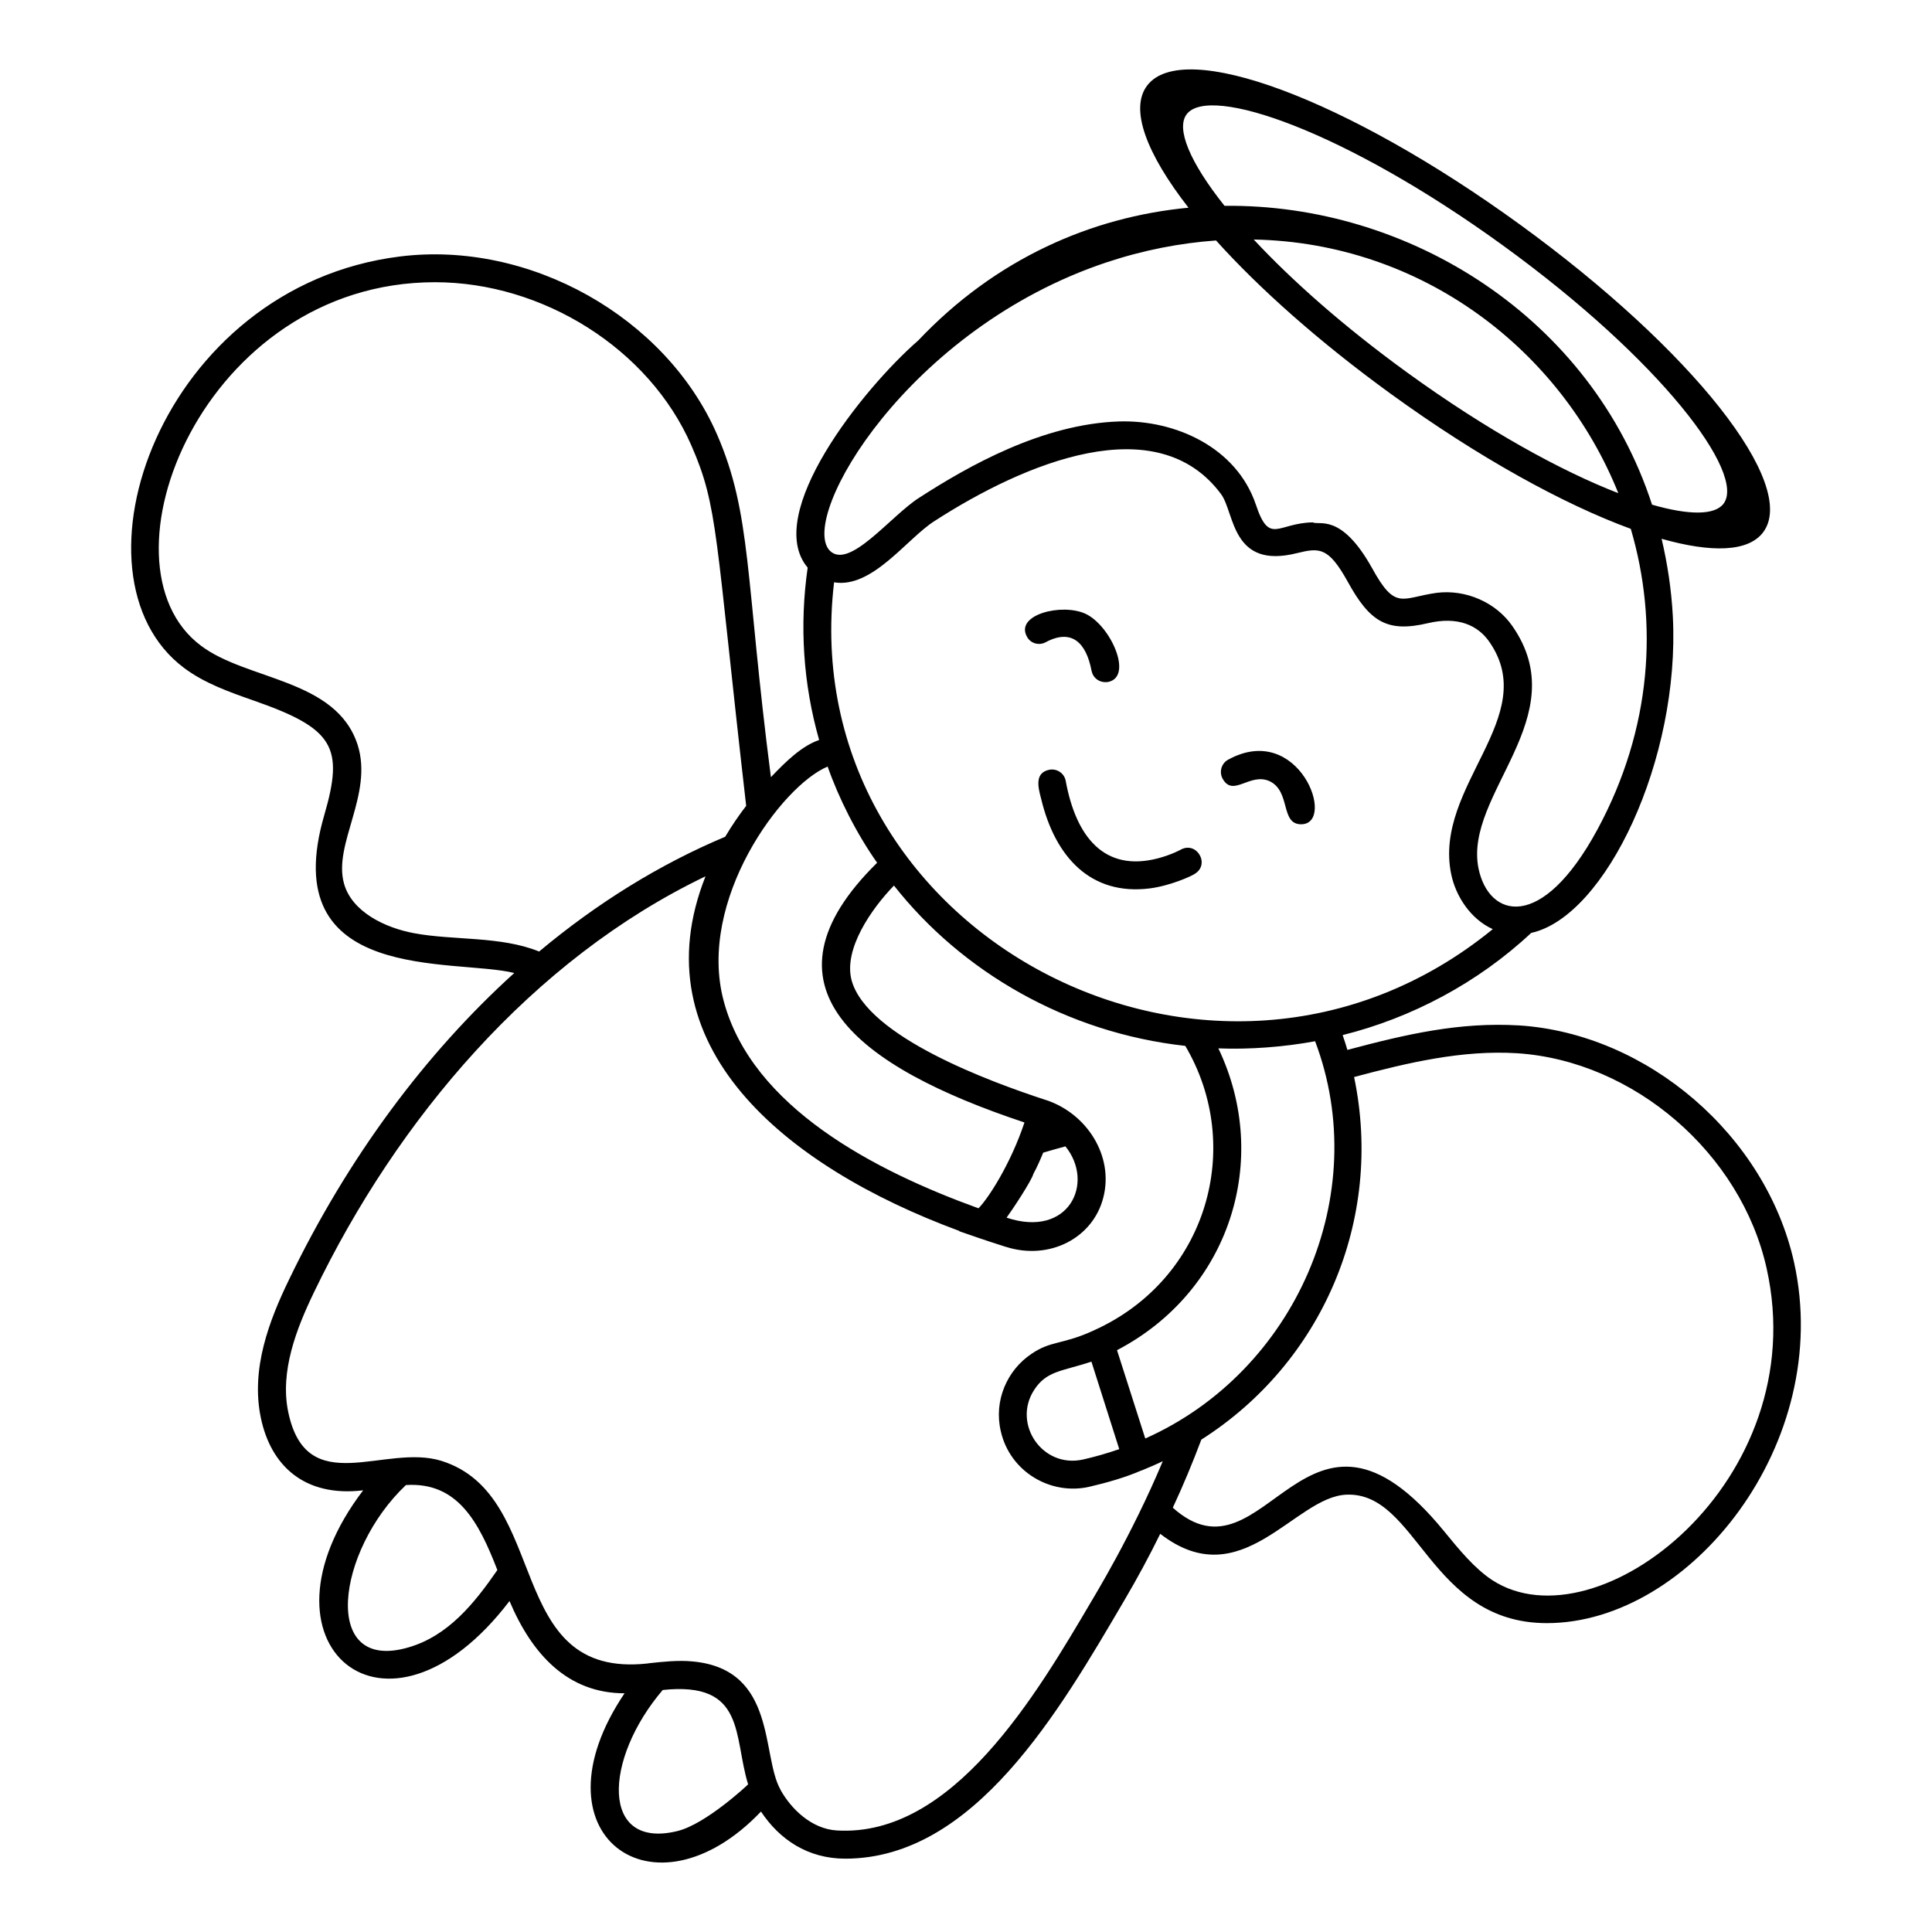 <?xml version="1.0" encoding="UTF-8"?>
<!-- Uploaded to: SVG Repo, www.svgrepo.com, Generator: SVG Repo Mixer Tools -->
<svg fill="#000000" width="800px" height="800px" version="1.1" viewBox="144 144 512 512" xmlns="http://www.w3.org/2000/svg">
 <g>
  <path d="m546.6 415.75c-15.836-0.945-29.949 2.332-45.527 6.484-0.371-1.297-0.816-2.629-1.258-3.926 18.246-4.543 35.855-13.859 49.973-27.078 19.766-4.344 39.516-46.086 37.527-83.941-0.379-7.125-1.434-13.945-2.973-20.504 13.211 3.746 22.941 3.5 26.883-1.688 9.566-12.598-18.781-48.473-64.543-81.676-45.762-33.207-89.102-49.348-98.672-36.75-4.703 6.191-0.227 18.016 10.957 32.375-25.746 2.43-51.145 13.535-71.625 35.184-14.762 12.848-41.203 46.105-29.301 60.199-2.188 15.188-1.223 30.711 3.039 45.676-4.527 1.566-8.605 5.461-12.781 9.855-6.828-52.91-5.059-69.676-14.301-90.871-13.594-31.117-49.676-51.383-83.98-47.121-63.492 7.883-89.82 84.586-57.27 109.02 5.41 4.074 12.039 6.41 18.484 8.668 21.242 7.41 23.965 12.289 18.707 30.34-13.098 44.938 34.504 37.902 50.344 41.859-23.598 21.375-44.156 49.012-59.715 81.312-5.223 10.777-10.148 23.598-7.445 36.562 2.637 12.703 11.582 21.082 27.117 19.223-30.906 40.562 5.938 72.445 38.785 29.34 5.949 14.074 15.387 24.449 30.488 24.449-25.176 37.336 7.625 61.273 36.156 31.34 4.91 7.406 12.398 12.484 22.34 12.484 34.191 0 56.762-39.164 73.906-68.383 3.406-5.777 6.594-11.668 9.559-17.707 21.59 16.754 35.57-9.879 49.379-10.371 18.836-0.766 21.941 34.043 53.086 34.043 37.949 0 76.141-47.66 65.496-95.648-7.488-33.562-38.793-60.531-72.836-62.754zm-181.56-117.43c10.121 1.688 19.258-11.551 26.598-16.227 24.055-15.527 59-30.051 75.98-7.113 3.629 4.992 2.715 19.988 20.117 15.598 5.922-1.445 8.293-1.648 13.375 7.484 5.93 10.84 10.562 13.625 21.336 11.078 7.93-1.859 13.191 0.562 16.227 4.926 13.895 19.918-14.82 38.203-10.113 61.496 1.184 5.926 5.188 12.039 11.039 14.668-73.879 60.348-185.53 0.957-174.56-91.91zm74.98 203.49c29.953-15.633 40.926-50.57 26.859-79.98 8.242 0.336 17.461-0.375 25.637-1.891 15.383 40.66-5.207 87.555-45.008 105.28zm0.594 26.227c-3.559 1.227-6.578 2.055-9.559 2.742-10.789 2.426-18.754-9.359-13.078-18.301 3.332-5.262 7.438-5.019 15.262-7.633 0.113 0.348 6.93 21.797 7.375 23.191zm17.867-353.76c6.031-7.941 41.965 4.406 83.887 34.82 41.918 30.414 64.41 60.461 58.379 68.402-2.324 3.059-9.113 3.078-18.938 0.246-16.082-49.438-64.277-79.758-113.3-79.199-9.199-11.559-12.914-20.465-10.027-24.27zm114.39 100.42c-15.059-5.84-34.754-16.598-56.012-32.02-16.926-12.281-30.617-24.477-40.609-35.203 44.699 0.879 81.438 29.32 96.621 67.223zm-135.63-61.168c9.895-3.289 19.598-5.125 29.023-5.801 11.512 12.785 27.41 26.93 46.285 40.625 23.199 16.836 45.758 29.258 63.629 35.797 7.324 24.902 5.574 52.969-8.801 79.598-14.871 27.547-28.887 23.449-31.562 10.371-3.945-19.73 25.859-40.09 8.93-64.27-4.305-6.168-12.203-9.711-20.004-8.742-9.336 1.305-10.891 4.832-17.152-6.594-8.203-14.68-14.016-11.184-15.707-12.078-9.371 0.168-11.457 6.121-15.078-4.742-5.109-15.09-21.277-22.461-36.23-22.004-20.336 0.668-39.973 11.816-52.938 20.191-7.582 4.785-18.676 19.387-23.82 13.965-8.082-8.988 20.781-58.77 73.426-76.316zm-73.906 133.62c2.906 8.32 7.664 17.785 13.113 25.488-33.25 32.723-5.394 54.07 39.047 68.828-3.684 11.066-9.652 20.223-12.188 22.746-27.379-9.906-60.012-26.73-67.531-54.973-7.082-26.547 15.336-57.023 27.559-62.09zm54.531 107.91c0.895-1.582 1.906-3.91 2.594-5.594 1.965-0.555 3.891-1.148 5.891-1.668 7.848 9.676 0.922 24.406-15.598 18.895 1.473-1.996 6.66-9.82 7.113-11.633zm-164.14-63.754c-7.594-1.406-16.449-5.594-18.559-13.148-2.93-10.453 7.762-23.562 3.629-36.711-5.641-17.621-29.355-17.062-41.602-26.375-28.824-21.648 0.66-96.281 62.086-96.281 28.488 0 56.715 17.559 67.941 43.266 7.144 16.34 6.215 23.102 14.523 95.504-1.891 2.445-3.777 5.188-5.559 8.188-17.301 7.262-33.895 17.523-49.309 30.414-10.219-4.141-22.688-2.898-33.152-4.856zm-1.445 189.26c-23.492 6.902-19.086-25.66-0.703-43.012 13.668-0.875 19.293 9.75 24.227 22.523-6.144 8.906-13.055 17.441-23.523 20.488zm71.273 48.676c-20.473 5.039-19.648-18.945-3.926-37.379 22.09-2.332 18.688 12.262 22.633 25.004-0.258 0.301-11.238 10.543-18.707 12.375zm109.84-61.16c-14.707 25.004-36.898 62.828-67.605 61.012-6.777-0.406-12.152-5.777-14.891-10.668-0.035-0.035-0.035-0.074-0.035-0.109-5.164-8.969-0.91-31.906-23.227-34.008-3.828-0.406-8.25 0.098-11.781 0.48-0.035 0.039-0.109 0.039-0.148 0.039-38.457 4.277-25.422-44.484-54.715-53.68-15-4.695-35.711 10.469-40.602-12.926-2.262-10.781 2.184-22.152 6.852-31.82 22.02-45.746 57.797-88.141 103.73-110.17-17.715 44.609 20.578 76.762 67.273 93.984l-0.035 0.074c3.93 1.336 5.363 1.918 12.371 4.148h0.035c11.504 3.652 23.066-2.324 25.785-13.113 2.809-11.004-4.375-22.199-15.113-25.781h-0.035c-14.684-4.785-47.457-16.781-51.566-31.746-2.223-8.297 5.336-19.043 11.223-25.117 17.984 22.844 45.73 39.012 77.203 42.488 15.711 26.578 5.922 61.738-24.117 75.348-8.383 3.906-11.398 2.672-16.633 6.262-6.422 4.281-10.047 12.355-8.148 20.484 2.422 10.797 13.27 17.098 23.488 14.742 4.543-1.062 9.496-2.445 13.816-4.332h0.074c0.898-0.359 4.453-1.867 5.559-2.445-8.273 19.773-18.406 36.184-18.754 36.855zm106.06-5.336c-4.668-3.074-8.742-8.039-12.707-12.891-36.91-45.254-47.203 15.801-71.941-6.297 2.742-5.891 5.262-11.926 7.559-18.043 31.988-20.336 48.395-58.191 40.488-96.094 14.152-3.777 28.672-7.223 43.27-6.297 30.859 2.035 59.273 26.523 66.051 57.012 12.59 56.309-44.863 100.72-72.719 82.609z"/>
  <path d="m421.17 314.17c6.754-3.586 10.66 0 12.113 7.633 0.375 1.789 2 3.258 4.371 2.926 6.769-1.375 0.66-14.992-6-18.078-6.254-2.883-18.785 0.246-15.484 6.113 0.961 1.777 3.223 2.406 5 1.406z"/>
  <path d="m456.88 369.18c-0.035 0.035-2.445 1.332-5.891 2.258-14.418 3.82-21.867-5.777-24.562-20.488-0.371-2.035-2.332-3.332-4.336-2.961-3.781 0.773-3.125 4.266-2.184 7.668 3.684 15.457 13.148 25.738 28.785 23.781 5.414-0.688 11.152-3.285 11.855-3.816 4.269-2.484 0.633-8.812-3.668-6.441z"/>
  <path d="m469.4 345.36c-1.742 1-2.371 3.258-1.371 5.039 2.789 4.961 7.219-1.766 12.445 0.633 5.652 2.711 2.773 11.41 8.336 11.41 9.516-0.004-0.602-27.484-19.41-17.082z"/>
 </g>
</svg>